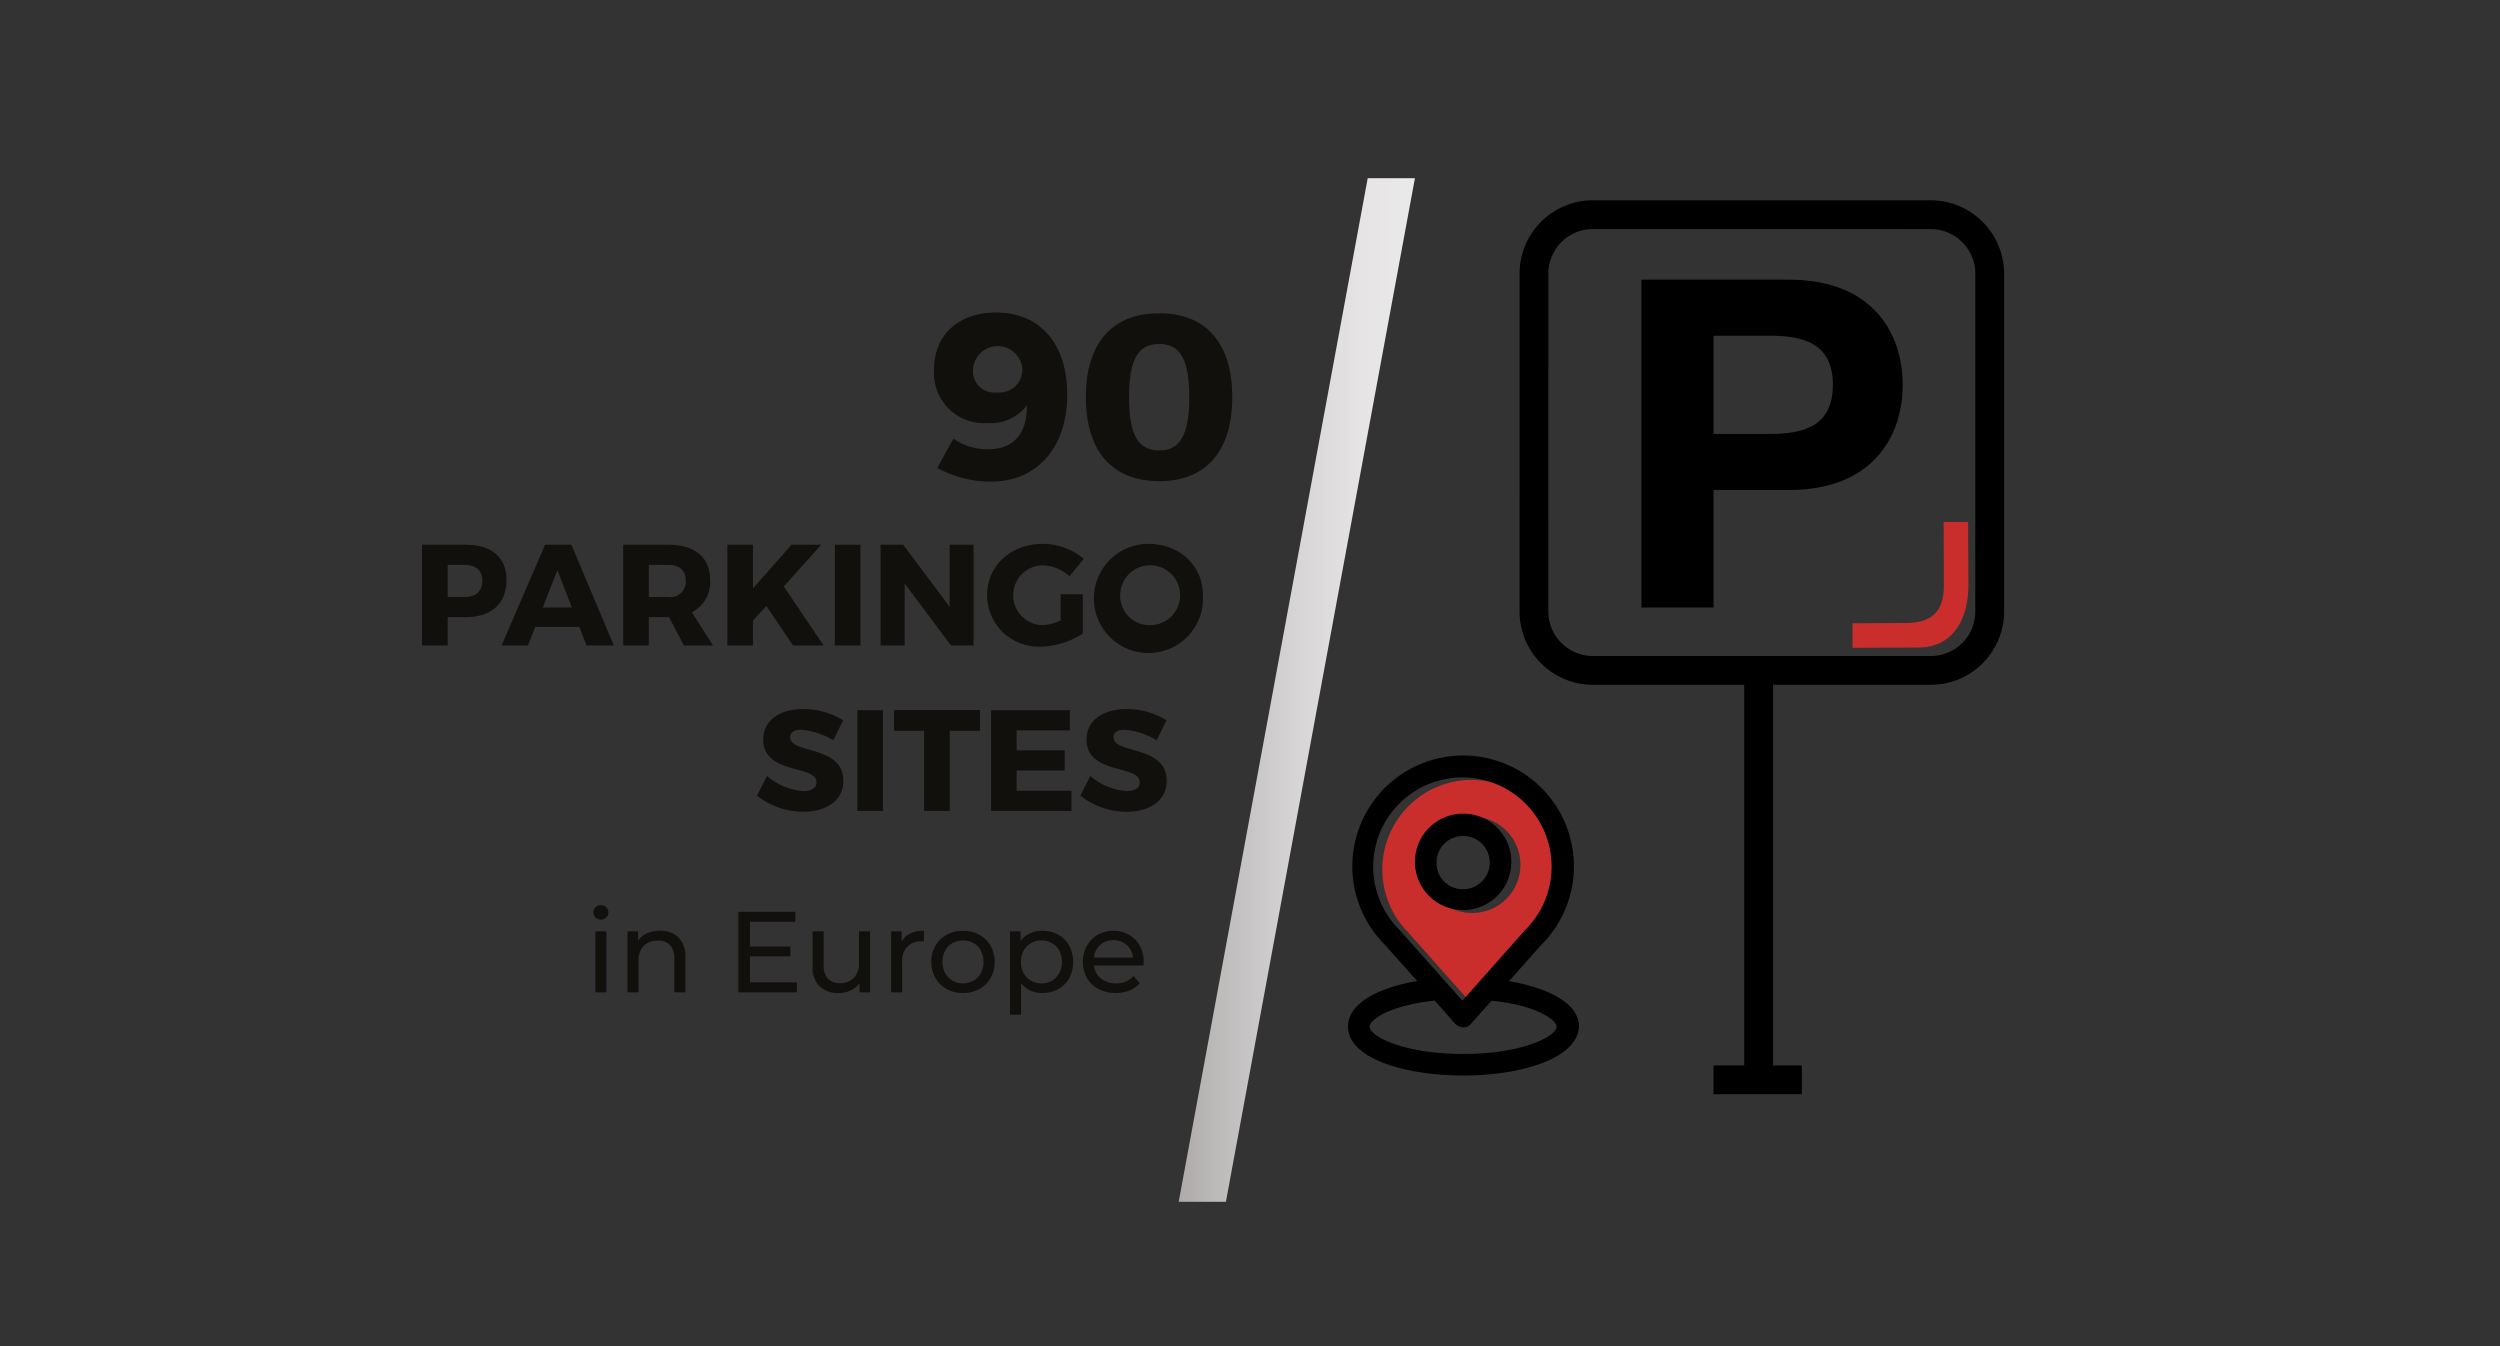 <svg id="Livello_1" data-name="Livello 1" xmlns="http://www.w3.org/2000/svg" xmlns:xlink="http://www.w3.org/1999/xlink" width="104mm" height="56mm" viewBox="0 0 294.803 158.74">
  <rect x="0" y="0" width="294.803" height="158.74" fill="#333333" stroke="none"/>
  <defs>
    <style>
      .cls-1 {
        fill: #c92e2c;
      }

      .cls-2 {
        fill: #12100c;
      }

      .cls-3 {
        fill: url(#Sfumatura_senza_nome_14);
      }
    </style>
    <linearGradient id="Sfumatura_senza_nome_14" data-name="Sfumatura senza nome 14" x1="138.991" y1="81.366" x2="166.85" y2="81.366" gradientUnits="userSpaceOnUse">
      <stop offset="0" stop-color="#adaaa9"/>
      <stop offset="0.165" stop-color="#bdbaba"/>
      <stop offset="0.491" stop-color="#d6d4d5"/>
      <stop offset="0.78" stop-color="#e6e4e5"/>
      <stop offset="1" stop-color="#ebeaeb"/>
    </linearGradient>
  </defs>
  <g>
    <path class="cls-1" d="M173.525,91.968a10.558,10.558,0,0,0-7.466,17.986L173.525,118.352l7.381-8.314a10.558,10.558,0,0,0-7.381-18.07Zm.085,15.695a5.684,5.684,0,1,1,5.684-5.684A5.685,5.685,0,0,1,173.61,107.662Z"/>
    <path class="cls-1" d="M229.193,61.561l.031,7.414c.01,2.464-.82,4.488-4.45,4.488l-6.328.037.012,2.892,7.78-.036c4.059-.017,5.895-3.334,5.878-7.393l-.031-7.414Z"/>
    <g>
      <path class="cls-2" d="M110.532,55.179l1.894-3.453a7.059,7.059,0,0,0,4.094,1.253c3.119,0,4.623-1.977,4.567-5.18a5.358,5.358,0,0,1-4.65,2.088,5.906,5.906,0,0,1-6.294-6.293c0-4.121,2.896-6.739,7.296-6.739,5.235,0,8.41,3.704,8.41,9.691,0,6.21-3.536,10.248-9.022,10.248A12.958,12.958,0,0,1,110.532,55.179ZM120.558,43.539a2.914,2.914,0,0,0-5.82.083,2.494,2.494,0,0,0,2.812,2.646A2.685,2.685,0,0,0,120.558,43.539Z"/>
      <path class="cls-2" d="M145.311,46.825c0,6.377-3.092,9.914-8.605,9.914-5.569,0-8.66-3.537-8.66-9.914,0-6.349,3.091-9.886,8.66-9.886C142.22,36.94,145.311,40.476,145.311,46.825Zm-12.17,0c0,4.456,1.059,6.293,3.564,6.293,2.451,0,3.537-1.838,3.537-6.293s-1.086-6.266-3.537-6.266C134.2,40.56,133.141,42.37,133.141,46.825Z"/>
      <path class="cls-2" d="M54.942,64.235c3.037,0,4.785,1.493,4.785,4.14,0,2.783-1.748,4.395-4.785,4.395H52.787v3.343H49.766V64.235ZM52.787,70.395h2.002c1.324,0,2.088-.662,2.088-1.917,0-1.238-.764-1.866-2.088-1.866H52.787Z"/>
      <path class="cls-2" d="M63.121,73.924l-.866,2.189H59.15l5.124-11.877h3.105l5.005,11.877H69.161l-.849-2.189Zm2.612-6.685-1.73,4.395h3.428Z"/>
      <path class="cls-2" d="M78.884,72.77h-2.376v3.343H73.487V64.235h5.312c3.139,0,4.938,1.493,4.938,4.14a3.959,3.959,0,0,1-2.155,3.818l2.494,3.919H80.648Zm-.085-2.375A1.806,1.806,0,0,0,80.869,68.477c0-1.238-.764-1.866-2.07-1.866h-2.291v3.784Z"/>
      <path class="cls-2" d="M90.371,71.447l-1.578,1.748v2.918H85.772V64.235h3.021V69.377l4.547-5.141h3.495L92.424,69.156l4.7,6.957H93.51Z"/>
      <path class="cls-2" d="M98.447,76.113V64.235h3.021V76.113Z"/>
      <path class="cls-2" d="M112.14,76.113l-5.463-7.313v7.313h-2.834V64.235h2.664l5.48,7.33V64.235h2.816V76.113Z"/>
      <path class="cls-2" d="M127.683,70.072v4.632a9.336,9.336,0,0,1-4.938,1.544,6.082,6.082,0,0,1-6.346-6.074c0-3.445,2.8-6.041,6.55-6.041a7.592,7.592,0,0,1,4.853,1.765l-1.696,2.053a4.876,4.876,0,0,0-3.173-1.29,3.53,3.53,0,0,0,.033,7.059,5.053,5.053,0,0,0,2.104-.577V70.072Z"/>
      <path class="cls-2" d="M141.85,70.157a6.436,6.436,0,1,1-6.432-6.024C139.101,64.133,141.85,66.713,141.85,70.157Zm-9.757.017a3.454,3.454,0,0,0,3.359,3.546,3.534,3.534,0,1,0-3.359-3.546Z"/>
      <path class="cls-2" d="M99.419,84.936l-1.137,2.358a8.852,8.852,0,0,0-3.801-1.239c-.78,0-1.307.289-1.307.865,0,2.053,6.278.882,6.278,5.175,0,2.375-2.104,3.631-4.751,3.631a8.853,8.853,0,0,1-5.43-1.9l1.171-2.324a7.403,7.403,0,0,0,4.293,1.781c.95,0,1.544-.356,1.544-1.035,0-2.104-6.278-.849-6.278-5.057,0-2.189,1.884-3.58,4.734-3.58A8.91,8.91,0,0,1,99.419,84.936Z"/>
      <path class="cls-2" d="M101.099,95.626V83.748H104.119V95.626Z"/>
      <path class="cls-2" d="M111.992,86.174v9.451h-3.021V86.174h-3.546V83.731h10.146v2.443Z"/>
      <path class="cls-2" d="M119.882,86.124v2.358h5.667v2.375h-5.667v2.393h6.465v2.375h-9.485V83.748H126.16v2.375Z"/>
      <path class="cls-2" d="M137.545,84.936l-1.137,2.358a8.852,8.852,0,0,0-3.801-1.239c-.78,0-1.307.289-1.307.865,0,2.053,6.278.882,6.278,5.175,0,2.375-2.104,3.631-4.751,3.631a8.853,8.853,0,0,1-5.43-1.9l1.171-2.324a7.403,7.403,0,0,0,4.293,1.781c.95,0,1.544-.356,1.544-1.035,0-2.104-6.278-.849-6.278-5.057,0-2.189,1.884-3.58,4.734-3.58A8.91,8.91,0,0,1,137.545,84.936Z"/>
    </g>
    <g>
      <path class="cls-2" d="M70.226,108.196a.803.803,0,0,1-.251-.597.825.825,0,0,1,.251-.604.857.857,0,0,1,.632-.251.882.882,0,0,1,.631.238.778.778,0,0,1,.251.59.837.837,0,0,1-.251.618.855.855,0,0,1-.631.251A.869.869,0,0,1,70.226,108.196Zm-.02,1.629h1.303v7.194H70.207Z"/>
      <path class="cls-2" d="M80.014,110.551a3.122,3.122,0,0,1,.808,2.328v4.14H79.518v-3.991a2.213,2.213,0,0,0-.502-1.575,1.889,1.889,0,0,0-1.439-.529,2.241,2.241,0,0,0-1.669.618,2.414,2.414,0,0,0-.611,1.771v3.706H73.994v-7.194h1.248v1.086a2.535,2.535,0,0,1,1.066-.855,3.718,3.718,0,0,1,1.526-.299A2.972,2.972,0,0,1,80.014,110.551Z"/>
      <path class="cls-2" d="M93.974,115.838v1.181H87.079v-9.502H93.785v1.181H88.436v2.918h4.765v1.154H88.436V115.838Z"/>
      <path class="cls-2" d="M102.595,109.825v7.194h-1.235v-1.086a2.62,2.62,0,0,1-1.038.862,3.241,3.241,0,0,1-1.405.306,3.139,3.139,0,0,1-2.267-.794,3.099,3.099,0,0,1-.828-2.342v-4.14h1.304v3.991a2.233,2.233,0,0,0,.502,1.582,1.876,1.876,0,0,0,1.438.536,2.148,2.148,0,0,0,1.629-.625,2.449,2.449,0,0,0,.598-1.765v-3.719Z"/>
      <path class="cls-2" d="M107.332,110.083a3.643,3.643,0,0,1,1.615-.326v1.262a2.617,2.617,0,0,0-.299-.013,2.193,2.193,0,0,0-1.662.631,2.497,2.497,0,0,0-.605,1.799v3.583H105.079v-7.194h1.248v1.208A2.228,2.228,0,0,1,107.332,110.083Z"/>
      <path class="cls-2" d="M111.635,116.626a3.445,3.445,0,0,1-1.337-1.31,3.964,3.964,0,0,1,0-3.787,3.398,3.398,0,0,1,1.337-1.303,3.95,3.95,0,0,1,1.928-.468,3.91,3.91,0,0,1,1.921.468,3.412,3.412,0,0,1,1.33,1.303,3.964,3.964,0,0,1,0,3.787,3.46,3.46,0,0,1-1.33,1.31,3.862,3.862,0,0,1-1.921.475A3.901,3.901,0,0,1,111.635,116.626Zm3.17-.984a2.251,2.251,0,0,0,.861-.896,2.959,2.959,0,0,0,0-2.647,2.203,2.203,0,0,0-.861-.889,2.625,2.625,0,0,0-2.484,0,2.253,2.253,0,0,0-.869.889,2.91,2.91,0,0,0,0,2.647,2.303,2.303,0,0,0,.869.896,2.576,2.576,0,0,0,2.484,0Z"/>
      <path class="cls-2" d="M124.788,110.218a3.329,3.329,0,0,1,1.297,1.29,4.164,4.164,0,0,1,0,3.835,3.311,3.311,0,0,1-1.297,1.296,3.782,3.782,0,0,1-1.873.461,3.337,3.337,0,0,1-1.419-.299,2.941,2.941,0,0,1-1.092-.869v3.719h-1.304v-9.828h1.249V110.965a2.765,2.765,0,0,1,1.1-.902,3.469,3.469,0,0,1,1.466-.306A3.782,3.782,0,0,1,124.788,110.218Zm-.739,5.423a2.3,2.3,0,0,0,.868-.896,2.902,2.902,0,0,0,0-2.647,2.251,2.251,0,0,0-.868-.889,2.476,2.476,0,0,0-1.242-.312,2.399,2.399,0,0,0-1.229.319,2.314,2.314,0,0,0-.869.889,2.65,2.65,0,0,0-.318,1.317,2.74,2.74,0,0,0,.312,1.324,2.237,2.237,0,0,0,.869.896,2.562,2.562,0,0,0,2.478,0Z"/>
      <path class="cls-2" d="M134.833,113.857H128.996a2.255,2.255,0,0,0,.835,1.527,2.722,2.722,0,0,0,1.771.577,2.666,2.666,0,0,0,2.076-.869l.72.842a3.143,3.143,0,0,1-1.215.869,4.58,4.58,0,0,1-3.645-.169,3.339,3.339,0,0,1-1.364-1.31,3.754,3.754,0,0,1-.481-1.9,3.81,3.81,0,0,1,.468-1.887,3.358,3.358,0,0,1,1.29-1.31,3.673,3.673,0,0,1,1.853-.468,3.599,3.599,0,0,1,1.839.468,3.285,3.285,0,0,1,1.263,1.31,3.995,3.995,0,0,1,.455,1.927A3.894,3.894,0,0,1,134.833,113.857Zm-5.098-2.43a2.302,2.302,0,0,0-.739,1.493h4.615a2.314,2.314,0,0,0-.74-1.486,2.431,2.431,0,0,0-3.136-.007Z"/>
    </g>
    <g>
      <g>
        <path d="M172.534,126.827c-6.702,0-13.574-1.951-13.574-5.769,0-3.309,5.09-5.09,9.756-5.599a1.284,1.284,0,0,1,.339,2.545c-5.345.594-7.551,2.291-7.551,3.054,0,1.103,3.903,3.224,11.029,3.224s11.029-2.121,11.029-3.224c0-.764-2.375-2.545-7.72-3.054a1.269,1.269,0,0,1-1.103-1.442,1.215,1.215,0,0,1,1.442-1.103c4.836.509,10.011,2.291,10.011,5.599C186.024,124.876,179.237,126.827,172.534,126.827Z"/>
        <path d="M172.534,121.143a1.362,1.362,0,0,1-.933-.424l-8.314-9.332a13.065,13.065,0,1,1,18.495,0l-8.314,9.332A1.081,1.081,0,0,1,172.534,121.143Zm-7.551-11.538h0l7.466,8.399,7.381-8.314a10.52,10.52,0,1,0-14.847-.085Z"/>
        <path d="M172.534,107.314a5.684,5.684,0,1,1,5.684-5.684A5.685,5.685,0,0,1,172.534,107.314Zm0-8.738a3.132,3.132,0,0,0-3.139,3.139,3.08,3.08,0,0,0,3.139,3.139,3.139,3.139,0,0,0,0-6.278Z"/>
        <rect x="205.683" y="79.056" width="3.394" height="48.733"/>
        <path d="M227.688,80.753H187.822a8.656,8.656,0,0,1-8.635-8.636l.005-39.861a8.647,8.647,0,0,1,8.637-8.636l39.862.003a8.657,8.657,0,0,1,8.636,8.637l-.002,39.857A8.646,8.646,0,0,1,227.688,80.753ZM187.828,27.013a5.249,5.249,0,0,0-5.244,5.242l-.005,39.861a5.262,5.262,0,0,0,5.242,5.243h39.866a5.248,5.248,0,0,0,5.243-5.243l.002-39.857a5.263,5.263,0,0,0-5.242-5.243Z"/>
        <path d="M193.561,32.982h17.433c9.636,0,13.372,6.118,13.372,12.398,0,6.28-3.736,12.397-13.372,12.397h-8.933V71.637h-8.5Zm8.5,18.19h6.605c3.952,0,7.471-.866,7.471-5.792,0-4.927-3.519-5.793-7.471-5.793h-6.605Z"/>
      </g>
      <rect x="202.059" y="125.638" width="10.421" height="3.394"/>
    </g>
    <polygon class="cls-3" points="144.56 141.72 138.991 141.72 161.281 21.013 166.85 21.013 144.56 141.72"/>
  </g>
</svg>
